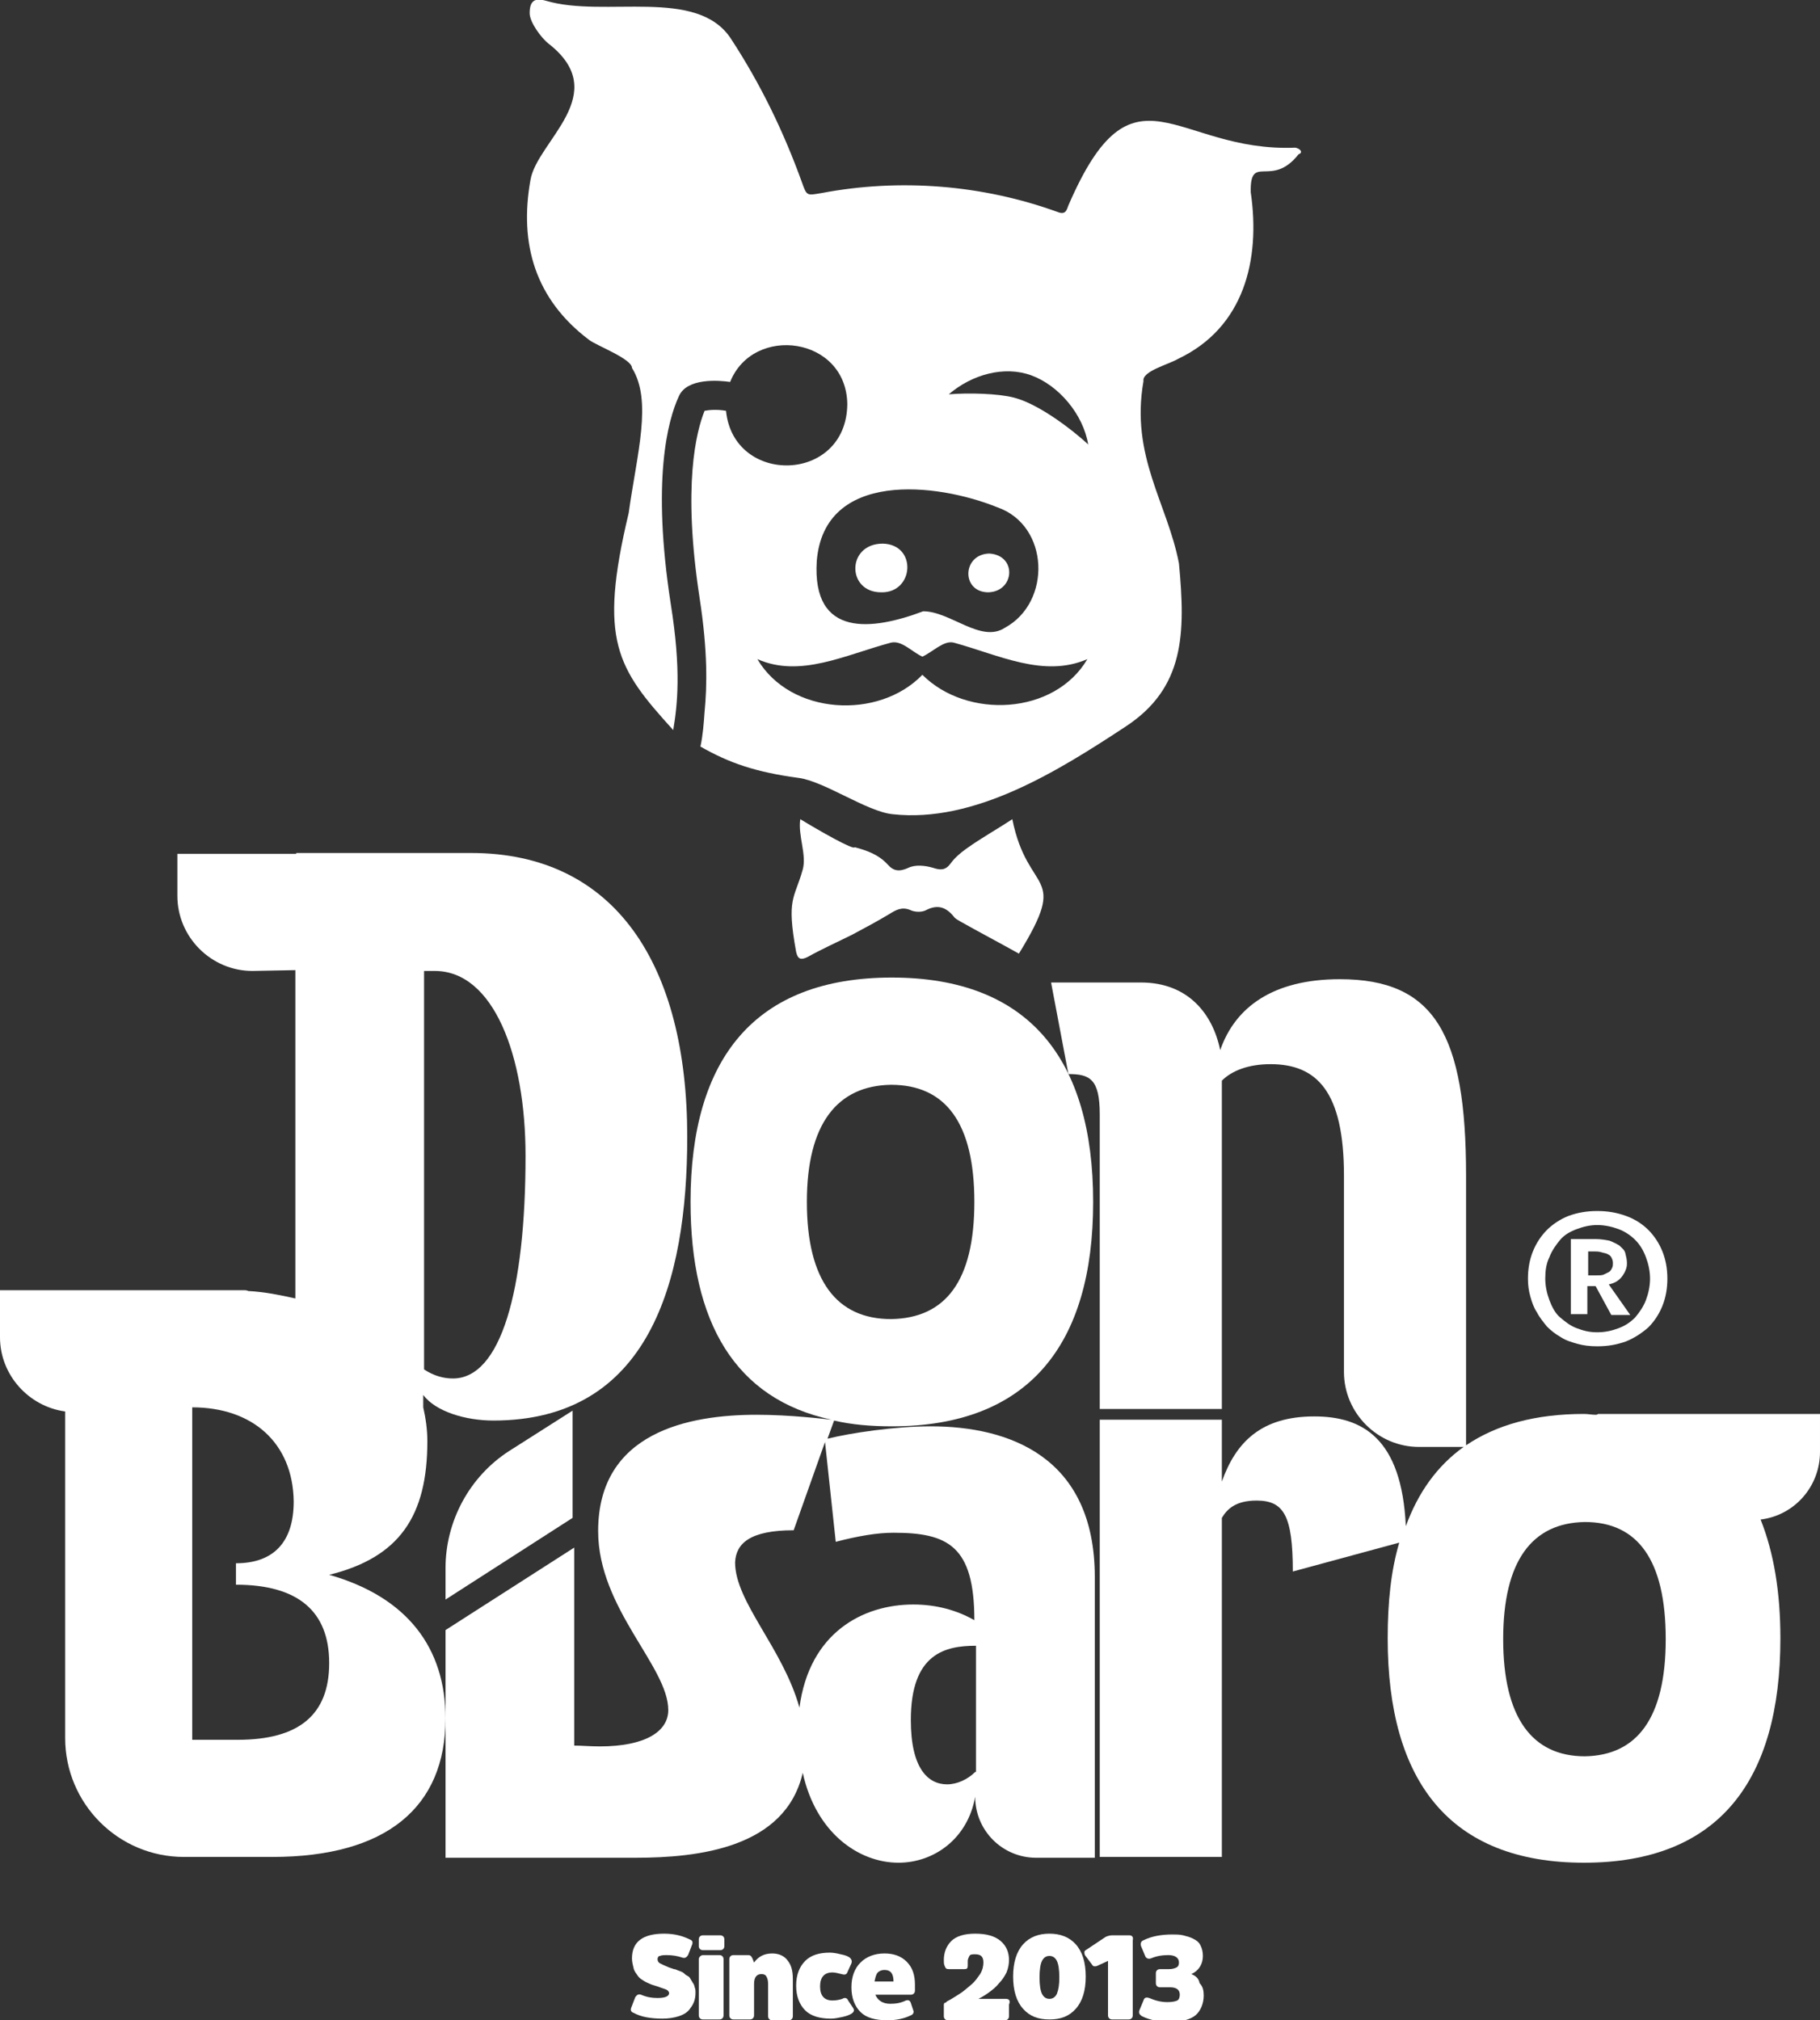 <?xml version="1.0" encoding="utf-8"?>
<!-- Generator: Adobe Illustrator 27.0.0, SVG Export Plug-In . SVG Version: 6.00 Build 0)  -->
<svg version="1.1" id="Layer_2_00000173879543247689943900000008699653160412520635_"
	 xmlns="http://www.w3.org/2000/svg" xmlns:xlink="http://www.w3.org/1999/xlink" x="0px" y="0px" viewBox="0 0 220.6 244.9"
	 style="enable-background:new 0 0 220.6 244.9;" xml:space="preserve">
<rect x="0" y="0" width="220.6" height="244.9" fill="#333333" stroke="none"/>
<style type="text/css">
	.st0{fill:#FFFFFF;}
</style>
<g id="Layer_1-2">
	<g>
		<path class="st0" d="M193.4,171.5c-0.5,0-0.9-0.1-1.4-0.1c-5.9,0-10.6,1.3-14.3,3.8v-32.7c0-17.1-3.8-23.8-15.3-23.8
			c-8.1,0-12.7,3.4-14.5,8.6c-0.9-4.4-3.9-8.2-9.6-8.2h-10.9l2.1,11.1c2.6,0,3.8,0.6,3.8,4.9v35.7h14.8v-39.8c1.2-1.2,3.2-2,5.9-2
			c5.6,0,8.9,3.3,8.9,13.5v23.8c0,5,4.1,9.1,9.1,9.1h5.4c-3.2,2.3-5.5,5.5-7,9.6c-0.5-10.7-5.3-13.3-11.1-13.3
			c-6.4,0-9.5,3.1-11.2,7.9v-7.5h-14.8v53h14.8V184c0.6-1,1.6-2.1,4.2-2.1c3.3,0,4.4,1.8,4.4,8.6l12.9-3.5c-1,3.4-1.4,7.2-1.4,11.6
			c0,17.3,7.5,27.2,23.8,27.2s23.8-9.9,23.8-27.2c0-5.6-0.8-10.4-2.4-14.4c4.1-0.5,7.2-4,7.2-8.2v-4.6h-26.9
			C193.6,171.5,193.5,171.5,193.4,171.5L193.4,171.5z M192.1,212.9c-6.4,0-9.9-4.7-9.9-14.2s3.5-14.1,9.9-14.2
			c6.4,0,9.8,4.6,9.8,14.2S198.4,212.8,192.1,212.9z"/>
		<path class="st0" d="M39.9,190.9c8.5-2.1,11.9-7.1,11.9-16.2c0-1.4-0.2-2.8-0.5-4.1v-1.5c1.5,2,5.1,3.1,8.5,3.1
			c18.8,0,23.5-16.7,23.5-34.4c0-20.8-8.7-34.4-26.2-34.4H35.9v0.1H21.5v5.1c0,5,4.1,9.1,9.1,9.1l5.2-0.1v39.8
			c-1.8-0.4-3.7-0.8-5.7-0.9c-0.2-0.1-0.4-0.1-0.5-0.1H0v5.7c0,4.6,3.5,8.4,7.9,9v39.6c0,7.9,6.4,14.4,14.4,14.4H33
			c13.8,0,21-6,21-16.8C54,199.8,49.4,193.6,39.9,190.9L39.9,190.9z M63.7,140.1c0,16.4-3,27-8.8,27c-1.1,0-2.3-0.3-3.5-1.1v-48.3
			h1.3C59.8,117.7,63.7,127.9,63.7,140.1z M28.8,210.9h-5.5v-40.3c7.3,0,12.2,4.3,12.3,11.4c0,5-2.5,7.5-7,7.5v2.6
			c7.5,0,11.3,3.2,11.3,9.5S36.2,210.9,28.8,210.9L28.8,210.9z"/>
		<path class="st0" d="M54,190.1v3.8l15.4-9.9v-13l-7.7,4.9C56.9,179,54,184.4,54,190.1z"/>
		<path class="st0" d="M97.3,214.9c1.6,7.3,6.8,10.9,11.6,10.9c4.3,0,8.4-2.9,9.3-8c0,4.1,3.3,7.4,7.4,7.4h7.1v-34
			c0-14.7-10.5-18.3-19.9-18.3c-4.3,0-9.7,0.8-12.5,1.5l0.8-2.2c2.1,0.5,4.5,0.7,7,0.7c16.6,0,24.4-9.9,24.4-27.2
			s-7.8-27.2-24.4-27.2s-24.4,9.8-24.4,27.2c0,14.6,5.4,23.9,17.1,26.4c-1-0.1-5-0.6-9.1-0.6c-8.2,0-19.2,2.1-19.2,14.1
			c0,9.4,8.5,16.4,8.5,21.7c0,2.6-2.8,4.4-8.3,4.4c-1.2,0-2.2-0.1-3.1-0.1v-24L54,197.6v27.6h23C84.7,225.2,95.2,224,97.3,214.9
			L97.3,214.9z M108,131.5c6.6,0,10.1,4.6,10.1,14.2s-3.5,14.1-10.1,14.2c-6.6,0-10.2-4.7-10.2-14.2S101.5,131.6,108,131.5z
			 M118.2,214.8c-0.9,0.9-2.2,1.5-3.4,1.5c-2.3,0-4.4-1.9-4.4-7.8c0-8.1,4.2-9,7.9-9V214.8L118.2,214.8z M96.2,185.5l3.8-10.7
			l1.3,12.1c2.7-0.7,5-1.1,7-1.1c6.6,0,9.8,1.6,9.8,10.6c-2.1-1.2-4.6-1.9-7.4-1.9c-6.1,0-12.6,3.4-13.8,12.5
			c-2-7.2-7.8-12.8-7.8-17.6C89.2,187.1,90.9,185.5,96.2,185.5L96.2,185.5z"/>
		<path class="st0" d="M192.4,155.9c0.2,0,0.4,0,0.5,0c0.2,0,0.3,0,0.5,0l1.9,3.5h2.3l-2.6-3.7c0.4-0.1,0.7-0.2,1-0.4
			s0.5-0.4,0.7-0.7s0.3-0.5,0.4-0.8s0.1-0.5,0.1-0.7c0-0.4-0.1-0.8-0.2-1.2c-0.1-0.4-0.4-0.6-0.7-0.9c-0.3-0.2-0.7-0.4-1.2-0.6
			c-0.5-0.1-1.1-0.2-1.7-0.2h-3v9.1h2L192.4,155.9L192.4,155.9z M192.4,151.7h0.8c0.3,0,0.6,0,0.9,0.1s0.5,0.1,0.7,0.2
			s0.4,0.2,0.5,0.4c0.1,0.2,0.2,0.4,0.2,0.7c0,0.2,0,0.4-0.1,0.6s-0.2,0.4-0.4,0.5c-0.2,0.1-0.4,0.2-0.6,0.3
			c-0.2,0.1-0.5,0.1-0.9,0.1c-0.1,0-0.3,0-0.5,0c-0.2,0-0.4,0-0.5,0V151.7L192.4,151.7z"/>
		<path class="st0" d="M186.3,159.1c0.3,0.6,0.8,1.2,1.2,1.7c0.5,0.5,1,0.9,1.7,1.3c0.6,0.4,1.3,0.6,2,0.8c0.7,0.2,1.5,0.3,2.4,0.3
			c1.3,0,2.4-0.2,3.5-0.6c1-0.4,1.9-1,2.7-1.7c0.7-0.7,1.3-1.6,1.7-2.6c0.4-1,0.6-2.1,0.6-3.3s-0.2-2.3-0.6-3.3
			c-0.4-1-1-1.9-1.7-2.6s-1.6-1.3-2.7-1.7s-2.2-0.6-3.5-0.6s-2.4,0.2-3.5,0.6c-1,0.4-1.9,1-2.6,1.7c-0.7,0.7-1.3,1.6-1.7,2.6
			c-0.4,1-0.6,2.1-0.6,3.3c0,0.8,0.1,1.5,0.3,2.2C185.7,157.9,185.9,158.5,186.3,159.1L186.3,159.1z M187.8,152.4
			c0.3-0.8,0.8-1.5,1.3-2.1s1.2-1,2-1.3c0.8-0.3,1.6-0.5,2.5-0.5s1.8,0.2,2.6,0.5c0.8,0.3,1.5,0.8,2,1.3c0.6,0.6,1,1.3,1.3,2.1
			s0.5,1.7,0.5,2.6s-0.2,1.8-0.5,2.6s-0.8,1.5-1.3,2.1c-0.6,0.6-1.2,1-2,1.3c-0.8,0.3-1.6,0.5-2.6,0.5s-1.7-0.2-2.5-0.5
			c-0.8-0.3-1.4-0.8-2-1.3s-1-1.3-1.3-2.1s-0.5-1.7-0.5-2.6S187.4,153.2,187.8,152.4L187.8,152.4z"/>
		<path class="st0" d="M84,240.4c-0.1-0.2-0.2-0.3-0.3-0.5s-0.2-0.3-0.4-0.4c-0.2-0.1-0.3-0.2-0.4-0.3s-0.3-0.2-0.6-0.3
			s-0.4-0.2-0.6-0.2l-0.6-0.2c-0.5-0.2-0.9-0.4-1.1-0.5c-0.2-0.1-0.3-0.3-0.3-0.5c0-0.2,0.1-0.4,0.3-0.4c0.2-0.1,0.5-0.1,0.8-0.1
			c0.7,0,1.3,0.1,1.9,0.3c0.3,0.1,0.5,0,0.7-0.3l0.5-1.3c0.1-0.3,0-0.5-0.3-0.6c-0.8-0.4-1.8-0.7-3.1-0.7c-2.6,0-3.9,1-3.9,3
			c0,0.4,0.1,0.8,0.2,1.2c0.1,0.4,0.3,0.6,0.5,0.9s0.4,0.4,0.7,0.6c0.3,0.2,0.6,0.3,0.8,0.4s0.6,0.2,0.9,0.3
			c0.5,0.2,0.9,0.3,1.1,0.4s0.3,0.3,0.3,0.4c0,0.4-0.5,0.6-1.4,0.6c-0.7,0-1.3-0.1-2-0.4c-0.3-0.1-0.5,0-0.7,0.3l-0.5,1.3
			c-0.1,0.3,0,0.5,0.3,0.6c0.9,0.5,2.1,0.7,3.5,0.7c0.7,0,1.4-0.1,2-0.3c0.6-0.2,1.1-0.5,1.4-1c0.4-0.5,0.6-1.1,0.6-1.8
			c0-0.3,0-0.5-0.1-0.7C84.2,240.8,84.1,240.5,84,240.4L84,240.4z"/>
		<path class="st0" d="M85.2,237h2c0.3,0,0.5,0.2,0.5,0.5v6.8c0,0.3-0.2,0.5-0.5,0.5h-2c-0.3,0-0.5-0.2-0.5-0.5v-6.8
			C84.7,237.2,85,237,85.2,237z"/>
		<path class="st0" d="M85.2,234.6h2.1c0.3,0,0.5,0.2,0.5,0.5v0.8c0,0.3-0.2,0.5-0.5,0.5h-2.1c-0.3,0-0.5-0.2-0.5-0.5v-0.8
			C84.7,234.8,84.9,234.6,85.2,234.6z"/>
		<path class="st0" d="M93.6,236.8c-1,0-1.7,0.4-2.2,1.1l-0.2-0.5c-0.1-0.2-0.2-0.4-0.5-0.4h-1.8c-0.3,0-0.5,0.2-0.5,0.5v6.8
			c0,0.3,0.2,0.5,0.5,0.5h2c0.3,0,0.5-0.2,0.5-0.5v-3.8c0-0.8,0.3-1.2,0.9-1.2c0.3,0,0.5,0.1,0.6,0.3s0.2,0.4,0.2,0.9v3.9
			c0,0.3,0.2,0.5,0.5,0.5h2c0.3,0,0.5-0.2,0.5-0.5v-4.5c0-1-0.2-1.7-0.6-2.2C95.1,237.1,94.4,236.8,93.6,236.8L93.6,236.8z"/>
		<path class="st0" d="M102.8,242.5c-0.1-0.3-0.4-0.4-0.7-0.2c-0.3,0.1-0.7,0.2-1.2,0.2c-1,0-1.5-0.6-1.5-1.7s0.5-1.7,1.5-1.7
			c0.3,0,0.7,0.1,1.1,0.2c0.3,0.1,0.6,0.1,0.7-0.2l0.5-1.1c0.1-0.3,0-0.5-0.2-0.7c-0.3-0.2-0.6-0.3-1.1-0.4
			c-0.4-0.1-0.9-0.2-1.3-0.2c-1.3,0-2.3,0.3-3,1c-0.7,0.7-1.1,1.7-1.1,3s0.4,2.3,1.1,3s1.8,1,3.1,1c0.5,0,0.9-0.1,1.4-0.2
			c0.4-0.1,0.8-0.2,1.1-0.4c0.3-0.2,0.4-0.4,0.2-0.7L102.8,242.5L102.8,242.5z"/>
		<path class="st0" d="M107.2,236.8c-1.2,0-2.2,0.4-2.9,1.1c-0.7,0.7-1.1,1.7-1.1,3s0.4,2.3,1.1,3s1.8,1,3.3,1c1,0,2-0.2,2.8-0.6
			c0.3-0.1,0.4-0.4,0.3-0.6l-0.3-0.9c-0.1-0.3-0.3-0.4-0.6-0.3c-0.6,0.3-1.2,0.4-1.9,0.4c-0.9,0-1.5-0.4-1.8-1.1h4.3
			c0.3,0,0.5-0.2,0.5-0.5v-0.7c0-1.2-0.3-2.1-1-2.8C109.2,237.1,108.3,236.8,107.2,236.8L107.2,236.8z M108.3,240.2H106
			c0.1-0.5,0.2-0.9,0.4-1.1s0.5-0.3,0.8-0.3C108,238.8,108.3,239.3,108.3,240.2L108.3,240.2L108.3,240.2z"/>
		<path class="st0" d="M121.9,242.3h-3.3c0.4-0.2,0.9-0.5,1.3-0.8c0.4-0.3,0.8-0.6,1.2-1.1c0.4-0.4,0.7-0.9,0.9-1.3
			c0.2-0.5,0.3-1,0.3-1.5c0-0.9-0.3-1.7-1-2.3s-1.7-0.9-3.1-0.9c-1.3,0-2.3,0.3-2.9,0.9c-0.6,0.6-0.9,1.4-0.9,2.3
			c0,0.3,0,0.5,0.1,0.7c0.1,0.3,0.2,0.4,0.5,0.4h1.9c0.3,0,0.4-0.1,0.4-0.4c0,0,0-0.1,0-0.2c0-0.1,0-0.3,0-0.4
			c0-0.2,0.1-0.4,0.2-0.6s0.4-0.2,0.7-0.2c0.7,0,1,0.3,1,1c0,0.4-0.1,0.9-0.4,1.4c-0.3,0.4-0.6,0.9-1.1,1.3s-0.9,0.8-1.4,1.1
			c-0.5,0.3-0.9,0.6-1.5,0.9c-0.1,0.1-0.2,0.2-0.3,0.2s-0.1,0.2-0.1,0.4v1.2c0,0.3,0.2,0.5,0.5,0.5h6.9c0.3,0,0.5-0.2,0.5-0.5v-1.4
			C122.5,242.5,122.3,242.3,121.9,242.3L121.9,242.3z"/>
		<path class="st0" d="M127.2,234.4c-1.3,0-2.4,0.4-3.2,1.3s-1.2,2.2-1.2,3.9s0.4,3,1.2,3.9s1.8,1.3,3.2,1.3s2.4-0.4,3.2-1.3
			s1.2-2.2,1.2-3.9s-0.4-3-1.2-3.9S128.5,234.4,127.2,234.4L127.2,234.4z M128.1,241.7c-0.2,0.4-0.5,0.6-0.9,0.6s-0.7-0.2-0.9-0.6
			s-0.3-1.1-0.3-2s0.1-1.6,0.3-2c0.2-0.4,0.5-0.6,0.9-0.6s0.7,0.2,0.9,0.6s0.3,1.1,0.3,2S128.3,241.2,128.1,241.7z"/>
		<path class="st0" d="M136.9,234.6h-2.1c-0.3,0-0.6,0.1-0.8,0.2l-2.4,1.6c-0.2,0.1-0.2,0.3-0.1,0.6l0.9,1.2
			c0.1,0.2,0.4,0.2,0.6,0.1l1.3-0.6v6.6c0,0.3,0.2,0.5,0.5,0.5h2c0.3,0,0.5-0.2,0.5-0.5v-9.1C137.4,234.8,137.2,234.6,136.9,234.6
			L136.9,234.6z"/>
		<path class="st0" d="M144.4,239.3c0.9-0.4,1.4-1.2,1.4-2.2c0-0.5-0.1-0.9-0.3-1.3s-0.5-0.6-0.9-0.8c-0.4-0.2-0.8-0.3-1.2-0.4
			c-0.4-0.1-0.9-0.1-1.3-0.1c-1.3,0-2.5,0.2-3.5,0.7c-0.3,0.1-0.4,0.4-0.3,0.7l0.5,1.2c0.1,0.3,0.4,0.4,0.7,0.3
			c0.7-0.3,1.4-0.4,2.1-0.4c0.8,0,1.3,0.3,1.3,0.9c0,0.3-0.1,0.5-0.3,0.6c-0.2,0.1-0.5,0.2-0.9,0.2h-1.1c-0.3,0-0.5,0.2-0.5,0.5v1.2
			c0,0.3,0.2,0.5,0.5,0.5h1.2c0.8,0,1.2,0.3,1.2,0.9c0,0.3-0.1,0.6-0.3,0.7c-0.2,0.1-0.6,0.2-1.2,0.2c-0.8,0-1.5-0.2-2.2-0.5
			c-0.3-0.1-0.6-0.1-0.7,0.3l-0.5,1.2c-0.1,0.3,0,0.5,0.3,0.7c1,0.5,2.2,0.7,3.5,0.7s2.4-0.3,3-0.8s1-1.4,1-2.4
			c0-0.6-0.1-1.1-0.5-1.5C145.3,239.8,144.9,239.5,144.4,239.3L144.4,239.3z"/>
	</g>
	<g>
		<path class="st0" d="M117.1,102.9c-0.7,0.5-1.4,1.1-1.9,1.8c-0.6,0.8-1.2,0.8-2.1,0.5c-1-0.3-2.2-0.4-3,0
			c-1.1,0.5-1.8,0.4-2.5-0.4c-1.1-1.2-2.5-1.7-4-2.1c-0.1,0.4-4.3-2-6.6-3.4c-0.3,2,0.8,4.3,0.3,6.1c-1,3.6-2,3.4-0.8,10
			c0.2,0.9,0.6,1,1.4,0.6c1.8-1,3.6-1.8,5.4-2.7c1.5-0.8,3-1.6,4.5-2.5c0.8-0.5,1.5-0.9,2.5-0.5c0.6,0.3,1.5,0.3,2,0
			c1.4-0.7,2.4-0.3,3.3,0.8c0.2,0.3,0.5,0.4,0.8,0.6c2.3,1.3,4.6,2.5,7.1,3.9c6.2-10.1,1.1-6.9-0.8-16.3
			C120.9,100.5,118.9,101.6,117.1,102.9L117.1,102.9z"/>
		<path class="st0" d="M106.8,71.8c4,0.1,4.4-5.8,0.2-5.9C102.6,65.9,102.6,71.8,106.8,71.8z"/>
		<path class="st0" d="M119.8,71.8c3.2-0.1,3.5-4.5,0.1-4.7C116.6,67.2,116.5,71.8,119.8,71.8z"/>
		<path class="st0" d="M157,17.9c-14.6,0.6-19.6-11.3-27.5,7c-0.2,0.5-0.3,1.2-1.3,0.8c-9.1-3.3-19.1-4.1-28.6-2.3
			c-1.8,0.3-1.8,0.4-2.4-1.3c-2.2-6.1-5-11.9-8.6-17.4c-4.1-6.3-15.3-2.5-22.4-4.6c-1.4-0.4-2,0-2,1.5c0,1.1,1.4,3,2.3,3.7
			c7.8,6.1-1.4,11.8-2.2,16.5c-1.4,7.8,0.6,14.5,7.1,19.4c0.9,0.7,5.2,2.3,5.2,3.4c2.5,4,0.6,10.4-0.4,17.6
			c-3.7,15.5-1.4,18.8,5.4,26.3c0.5-3,1-7.2-0.3-15.3c-2.3-14.9-0.4-22.2,1-25.2c1-2.2,4.8-1.9,6.2-1.7c2.8-7,14.1-5.5,14.2,2.7
			c-0.1,9.6-13.8,9.9-14.7,0.8c-1.1-0.2-2.1-0.1-2.6,0c-1,2.5-2.7,9-0.6,22.7c1,6.5,0.9,10.7,0.6,13.8c-0.1,1.4-0.2,2.8-0.5,4.2
			c3.5,2,6.7,3.1,11.9,3.8c3.1,0.4,8.3,4.1,11.4,4.4c9.9,1.1,20-5.2,28.2-10.6c7.2-4.7,7.3-11.3,6.5-19.8c-1.4-7.3-5.9-13-4.3-22.1
			c-0.2-1.2,3-2,4.2-2.7c8-3.8,10-12,8.8-20.2c-0.1-4.8,2.5-0.4,5.8-4.6C158,18.5,157.6,18,157,17.9L157,17.9z M99,68
			c0.9-11,14.5-9.5,21.9-6.5c6.3,2.2,6.6,11.5,0.9,14.6c-2.9,1.9-6.6-2-9.9-2C105.8,76.4,98.4,77.4,99,68z M111.8,81.8
			c-5.3,5.5-16,4.9-20-1.9c5.2,2.3,10.6-0.5,16.2-2c1.3-0.3,2.5,1.1,3.8,1.7c1.3-0.6,2.6-2,3.8-1.7c5.5,1.5,10.9,4.3,16.2,2
			C127.8,86.7,117.2,87.2,111.8,81.8L111.8,81.8z M122.9,48.2c-1.9-0.5-5.5-0.6-7.9-0.4c2.8-2.4,6.7-3.5,10-2.3s6.3,4.7,6.9,8.4
			C132,53.9,126.8,49.2,122.9,48.2z"/>
	</g>
</g>
</svg>
